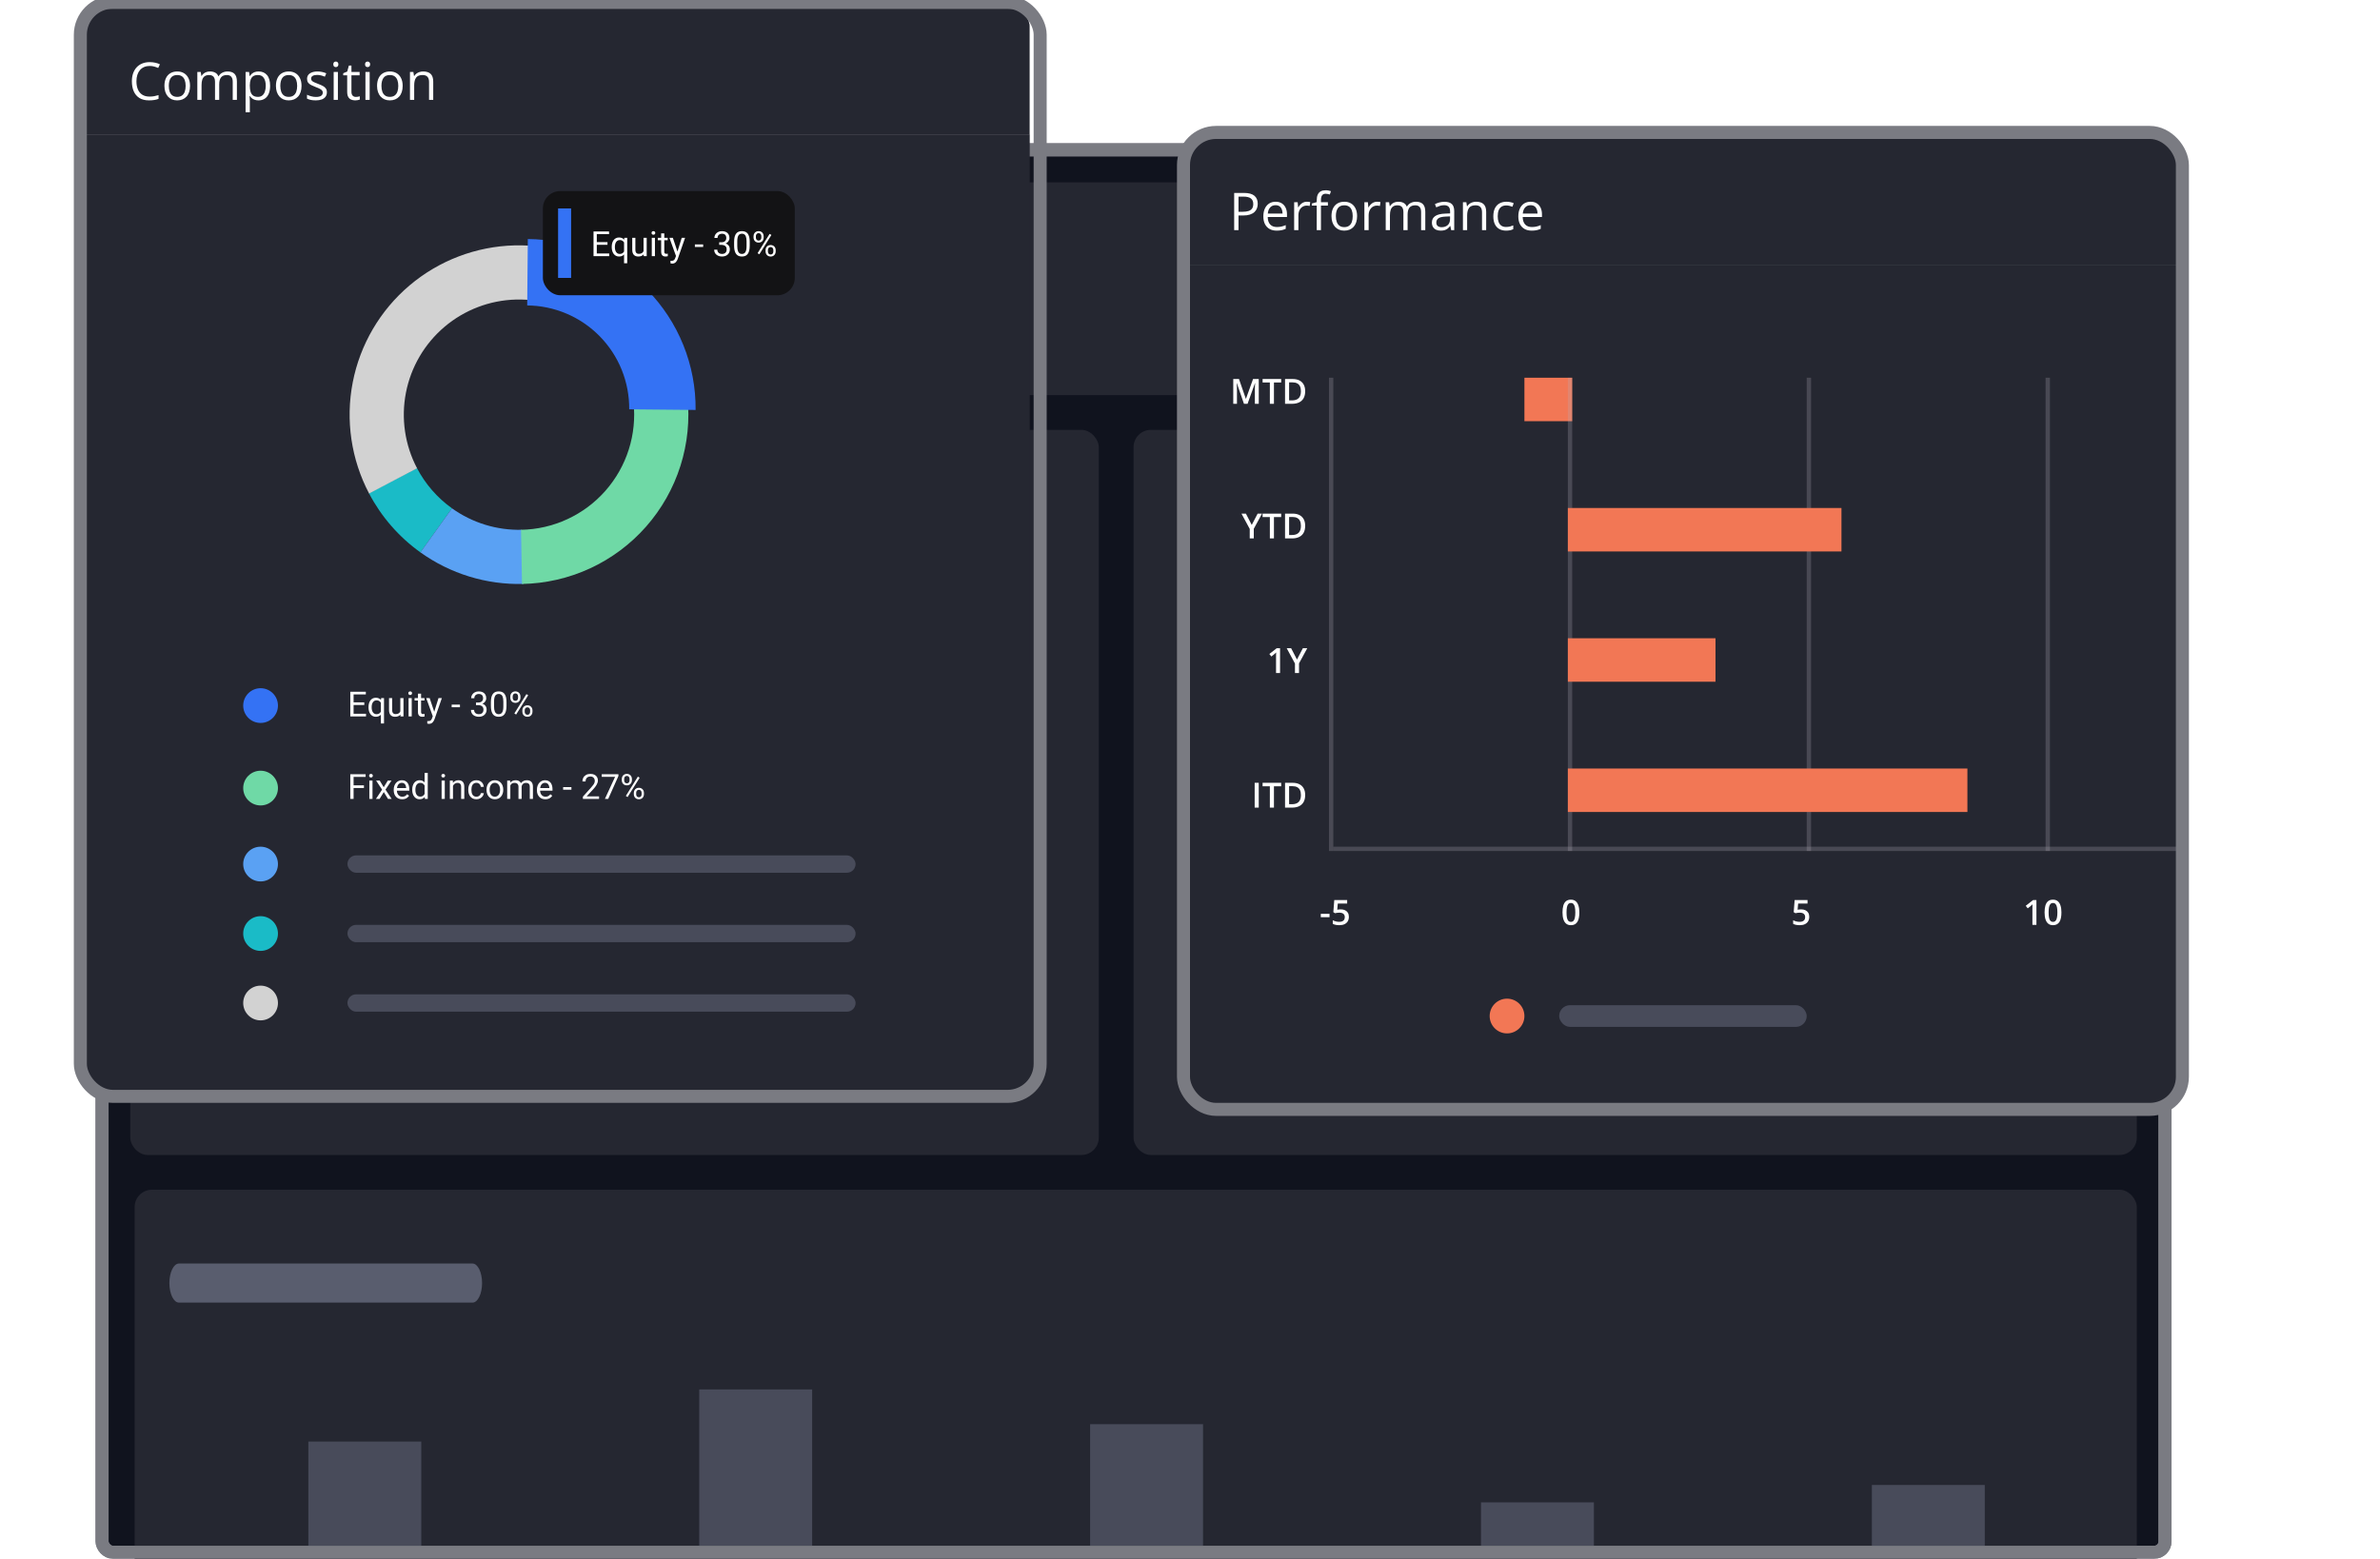 <svg width="548" height="359" viewBox="0 0 548 359" fill="none" xmlns="http://www.w3.org/2000/svg">
<g clip-path="url(#clip0_2359_99865)">
<g filter="url(#filter0_d_2359_99865)">
<rect x="23.5" y="34.5" width="475" height="323" rx="2.5" fill="#10131E" stroke="#7A7B82" stroke-width="3"/>
</g>
<rect x="30" y="42" width="462" height="49" rx="4" fill="#252731"/>
<path d="M202.698 62H43.7C40.837 62 38.516 64.015 38.516 66.5C38.516 68.985 40.837 71 43.7 71H202.698C205.561 71 207.882 68.985 207.882 66.5C207.882 64.015 205.561 62 202.698 62Z" fill="#5F6375" fill-opacity="0.9"/>
<rect x="31" y="274" width="461" height="119" rx="4" fill="#252731"/>
<path d="M108.796 291H41.204C39.987 291 39 293.015 39 295.5C39 297.985 39.987 300 41.204 300H108.796C110.013 300 111 297.985 111 295.5C111 293.015 110.013 291 108.796 291Z" fill="#5F6375" fill-opacity="0.9"/>
<g filter="url(#filter1_d_2359_99865)">
<rect x="23.5" y="34.5" width="475" height="323" rx="2.5" stroke="#7A7B82" stroke-width="3"/>
</g>
<rect x="30" y="99" width="223" height="167" rx="4" fill="#252731"/>
<path d="M108.796 116H41.204C39.987 116 39 118.015 39 120.5C39 122.985 39.987 125 41.204 125H108.796C110.013 125 111 122.985 111 120.5C111 118.015 110.013 116 108.796 116Z" fill="#5F6375" fill-opacity="0.9"/>
<g filter="url(#filter2_d_2359_99865)">
<g clip-path="url(#clip1_2359_99865)">
<rect x="19.633" y="2" width="217.412" height="249" rx="4" fill="#252731"/>
<rect width="217.412" height="29" transform="translate(19.633 2)" fill="white"/>
<rect width="217.412" height="29" transform="translate(19.633 2)" fill="#252731"/>
<path d="M34.467 15.19C33.994 15.19 33.568 15.271 33.19 15.435C32.815 15.596 32.494 15.83 32.228 16.139C31.967 16.443 31.766 16.812 31.625 17.246C31.484 17.68 31.414 18.168 31.414 18.711C31.414 19.43 31.525 20.055 31.748 20.586C31.975 21.113 32.31 21.521 32.756 21.811C33.205 22.1 33.766 22.244 34.438 22.244C34.82 22.244 35.18 22.213 35.516 22.15C35.855 22.084 36.185 22.002 36.506 21.904V22.771C36.193 22.889 35.865 22.975 35.522 23.029C35.178 23.088 34.77 23.117 34.297 23.117C33.426 23.117 32.697 22.938 32.111 22.578C31.529 22.215 31.092 21.703 30.799 21.043C30.51 20.383 30.365 19.604 30.365 18.705C30.365 18.057 30.455 17.465 30.635 16.93C30.818 16.391 31.084 15.926 31.432 15.535C31.783 15.145 32.213 14.844 32.721 14.633C33.232 14.418 33.818 14.31 34.478 14.31C34.912 14.31 35.33 14.354 35.732 14.44C36.135 14.525 36.498 14.648 36.822 14.809L36.424 15.652C36.15 15.527 35.85 15.42 35.522 15.33C35.197 15.236 34.846 15.19 34.467 15.19ZM43.754 19.777C43.754 20.305 43.685 20.775 43.549 21.189C43.412 21.604 43.215 21.953 42.957 22.238C42.699 22.523 42.387 22.742 42.02 22.895C41.656 23.043 41.244 23.117 40.783 23.117C40.353 23.117 39.959 23.043 39.6 22.895C39.244 22.742 38.935 22.523 38.674 22.238C38.416 21.953 38.215 21.604 38.07 21.189C37.93 20.775 37.859 20.305 37.859 19.777C37.859 19.074 37.978 18.477 38.217 17.984C38.455 17.488 38.795 17.111 39.236 16.854C39.682 16.592 40.211 16.461 40.824 16.461C41.41 16.461 41.922 16.592 42.359 16.854C42.801 17.115 43.143 17.494 43.385 17.99C43.631 18.482 43.754 19.078 43.754 19.777ZM38.867 19.777C38.867 20.293 38.935 20.74 39.072 21.119C39.209 21.498 39.42 21.791 39.705 21.998C39.99 22.205 40.357 22.309 40.807 22.309C41.252 22.309 41.617 22.205 41.902 21.998C42.191 21.791 42.404 21.498 42.541 21.119C42.678 20.74 42.746 20.293 42.746 19.777C42.746 19.266 42.678 18.824 42.541 18.453C42.404 18.078 42.193 17.789 41.908 17.586C41.623 17.383 41.254 17.281 40.801 17.281C40.133 17.281 39.643 17.502 39.33 17.943C39.022 18.385 38.867 18.996 38.867 19.777ZM52.408 16.461C53.115 16.461 53.648 16.646 54.008 17.018C54.367 17.385 54.547 17.977 54.547 18.793V23L53.586 23V18.84C53.586 18.32 53.473 17.932 53.246 17.674C53.023 17.412 52.691 17.281 52.25 17.281C51.629 17.281 51.178 17.461 50.897 17.82C50.615 18.18 50.475 18.709 50.475 19.408V23H49.508V18.84C49.508 18.492 49.457 18.203 49.355 17.973C49.258 17.742 49.109 17.57 48.91 17.457C48.715 17.34 48.467 17.281 48.166 17.281C47.74 17.281 47.398 17.369 47.141 17.545C46.883 17.721 46.695 17.982 46.578 18.33C46.465 18.674 46.408 19.098 46.408 19.602V23H45.435V16.578H46.221L46.367 17.486H46.42C46.549 17.264 46.711 17.076 46.906 16.924C47.102 16.771 47.32 16.656 47.562 16.578C47.805 16.5 48.062 16.461 48.336 16.461C48.824 16.461 49.232 16.553 49.56 16.736C49.893 16.916 50.133 17.191 50.281 17.562H50.334C50.545 17.191 50.834 16.916 51.201 16.736C51.568 16.553 51.971 16.461 52.408 16.461ZM59.562 16.461C60.363 16.461 61.002 16.736 61.478 17.287C61.955 17.838 62.193 18.666 62.193 19.771C62.193 20.502 62.084 21.115 61.865 21.611C61.647 22.107 61.338 22.482 60.94 22.736C60.545 22.99 60.078 23.117 59.539 23.117C59.199 23.117 58.9 23.072 58.643 22.982C58.385 22.893 58.164 22.771 57.98 22.619C57.797 22.467 57.645 22.301 57.523 22.121H57.453C57.465 22.273 57.478 22.457 57.494 22.672C57.514 22.887 57.523 23.074 57.523 23.234V25.871H56.545V16.578H57.348L57.477 17.527H57.523C57.648 17.332 57.801 17.154 57.98 16.994C58.16 16.83 58.379 16.701 58.637 16.607C58.898 16.51 59.207 16.461 59.562 16.461ZM59.393 17.281C58.947 17.281 58.588 17.367 58.315 17.539C58.045 17.711 57.848 17.969 57.723 18.312C57.598 18.652 57.531 19.08 57.523 19.596V19.783C57.523 20.326 57.582 20.785 57.699 21.16C57.82 21.535 58.018 21.82 58.291 22.016C58.568 22.211 58.94 22.309 59.404 22.309C59.803 22.309 60.135 22.201 60.4 21.986C60.666 21.771 60.863 21.473 60.992 21.09C61.125 20.703 61.191 20.26 61.191 19.76C61.191 19.002 61.043 18.4 60.746 17.955C60.453 17.506 60.002 17.281 59.393 17.281ZM69.43 19.777C69.43 20.305 69.361 20.775 69.225 21.189C69.088 21.604 68.891 21.953 68.633 22.238C68.375 22.523 68.062 22.742 67.695 22.895C67.332 23.043 66.92 23.117 66.459 23.117C66.029 23.117 65.635 23.043 65.275 22.895C64.92 22.742 64.611 22.523 64.35 22.238C64.092 21.953 63.891 21.604 63.746 21.189C63.605 20.775 63.535 20.305 63.535 19.777C63.535 19.074 63.654 18.477 63.893 17.984C64.131 17.488 64.471 17.111 64.912 16.854C65.357 16.592 65.887 16.461 66.5 16.461C67.086 16.461 67.598 16.592 68.035 16.854C68.477 17.115 68.818 17.494 69.061 17.99C69.307 18.482 69.43 19.078 69.43 19.777ZM64.543 19.777C64.543 20.293 64.611 20.74 64.748 21.119C64.885 21.498 65.096 21.791 65.381 21.998C65.666 22.205 66.033 22.309 66.482 22.309C66.928 22.309 67.293 22.205 67.578 21.998C67.867 21.791 68.08 21.498 68.217 21.119C68.353 20.74 68.422 20.293 68.422 19.777C68.422 19.266 68.353 18.824 68.217 18.453C68.08 18.078 67.869 17.789 67.584 17.586C67.299 17.383 66.93 17.281 66.477 17.281C65.809 17.281 65.318 17.502 65.006 17.943C64.697 18.385 64.543 18.996 64.543 19.777ZM75.266 21.242C75.266 21.652 75.162 21.998 74.955 22.279C74.752 22.557 74.459 22.766 74.076 22.906C73.697 23.047 73.244 23.117 72.717 23.117C72.268 23.117 71.879 23.082 71.551 23.012C71.223 22.941 70.936 22.842 70.689 22.713V21.816C70.951 21.945 71.264 22.062 71.627 22.168C71.99 22.273 72.361 22.326 72.74 22.326C73.295 22.326 73.697 22.236 73.947 22.057C74.197 21.877 74.322 21.633 74.322 21.324C74.322 21.148 74.272 20.994 74.17 20.861C74.072 20.725 73.906 20.594 73.672 20.469C73.438 20.34 73.113 20.199 72.699 20.047C72.289 19.891 71.934 19.736 71.633 19.584C71.336 19.428 71.106 19.238 70.941 19.016C70.781 18.793 70.701 18.504 70.701 18.148C70.701 17.605 70.92 17.189 71.357 16.9C71.799 16.607 72.377 16.461 73.092 16.461C73.478 16.461 73.84 16.5 74.176 16.578C74.516 16.652 74.832 16.754 75.125 16.883L74.797 17.662C74.531 17.549 74.248 17.453 73.947 17.375C73.647 17.297 73.34 17.258 73.027 17.258C72.578 17.258 72.232 17.332 71.99 17.48C71.752 17.629 71.633 17.832 71.633 18.09C71.633 18.289 71.688 18.453 71.797 18.582C71.91 18.711 72.09 18.832 72.336 18.945C72.582 19.059 72.906 19.191 73.309 19.344C73.711 19.492 74.059 19.646 74.352 19.807C74.644 19.963 74.869 20.154 75.025 20.381C75.186 20.604 75.266 20.891 75.266 21.242ZM77.803 16.578V23H76.83V16.578H77.803ZM77.328 14.176C77.488 14.176 77.625 14.229 77.738 14.334C77.856 14.435 77.914 14.596 77.914 14.815C77.914 15.029 77.856 15.19 77.738 15.295C77.625 15.4 77.488 15.453 77.328 15.453C77.16 15.453 77.019 15.4 76.906 15.295C76.797 15.19 76.742 15.029 76.742 14.815C76.742 14.596 76.797 14.435 76.906 14.334C77.019 14.229 77.16 14.176 77.328 14.176ZM81.939 22.32C82.1 22.32 82.264 22.307 82.432 22.279C82.6 22.252 82.736 22.219 82.842 22.18V22.936C82.728 22.986 82.57 23.029 82.367 23.064C82.168 23.1 81.973 23.117 81.781 23.117C81.441 23.117 81.133 23.059 80.856 22.941C80.578 22.82 80.356 22.617 80.188 22.332C80.023 22.047 79.941 21.652 79.941 21.148V17.34H79.027V16.865L79.947 16.484L80.334 15.09H80.92V16.578H82.801V17.34H80.92V21.119C80.92 21.521 81.012 21.822 81.195 22.021C81.383 22.221 81.631 22.32 81.939 22.32ZM85.115 16.578V23H84.143V16.578H85.115ZM84.641 14.176C84.801 14.176 84.938 14.229 85.051 14.334C85.168 14.435 85.227 14.596 85.227 14.815C85.227 15.029 85.168 15.19 85.051 15.295C84.938 15.4 84.801 15.453 84.641 15.453C84.473 15.453 84.332 15.4 84.219 15.295C84.109 15.19 84.055 15.029 84.055 14.815C84.055 14.596 84.109 14.435 84.219 14.334C84.332 14.229 84.473 14.176 84.641 14.176ZM92.715 19.777C92.715 20.305 92.647 20.775 92.51 21.189C92.373 21.604 92.176 21.953 91.918 22.238C91.66 22.523 91.348 22.742 90.981 22.895C90.617 23.043 90.205 23.117 89.744 23.117C89.314 23.117 88.92 23.043 88.561 22.895C88.205 22.742 87.897 22.523 87.635 22.238C87.377 21.953 87.176 21.604 87.031 21.189C86.891 20.775 86.82 20.305 86.82 19.777C86.82 19.074 86.939 18.477 87.178 17.984C87.416 17.488 87.756 17.111 88.197 16.854C88.643 16.592 89.172 16.461 89.785 16.461C90.371 16.461 90.883 16.592 91.32 16.854C91.762 17.115 92.103 17.494 92.346 17.99C92.592 18.482 92.715 19.078 92.715 19.777ZM87.828 19.777C87.828 20.293 87.897 20.74 88.033 21.119C88.17 21.498 88.381 21.791 88.666 21.998C88.951 22.205 89.318 22.309 89.768 22.309C90.213 22.309 90.578 22.205 90.863 21.998C91.152 21.791 91.365 21.498 91.502 21.119C91.639 20.74 91.707 20.293 91.707 19.777C91.707 19.266 91.639 18.824 91.502 18.453C91.365 18.078 91.154 17.789 90.869 17.586C90.584 17.383 90.215 17.281 89.762 17.281C89.094 17.281 88.603 17.502 88.291 17.943C87.982 18.385 87.828 18.996 87.828 19.777ZM97.438 16.461C98.199 16.461 98.775 16.648 99.166 17.023C99.557 17.395 99.752 17.992 99.752 18.816V23H98.791V18.881C98.791 18.346 98.668 17.945 98.422 17.68C98.18 17.414 97.807 17.281 97.303 17.281C96.592 17.281 96.092 17.482 95.803 17.885C95.514 18.287 95.369 18.871 95.369 19.637V23H94.397V16.578H95.182L95.328 17.504H95.381C95.518 17.277 95.691 17.088 95.902 16.936C96.113 16.779 96.35 16.662 96.611 16.584C96.873 16.502 97.148 16.461 97.438 16.461Z" fill="white"/>
<rect width="217.412" height="122" transform="translate(19.633 31)" fill="#252731"/>
<path d="M96.811 127.221C91.843 123.667 87.779 118.997 84.947 113.586L96.004 107.798C97.93 111.478 100.693 114.654 104.071 117.07L96.811 127.221Z" fill="#1ABBC7"/>
<path d="M120.494 134.487C112.014 134.704 103.694 132.149 96.796 127.21L104.061 117.063C108.752 120.421 114.409 122.158 120.176 122.011L120.494 134.487Z" fill="#5AA1F3"/>
<path d="M84.986 113.659C80.852 105.803 79.523 96.772 81.217 88.058C82.911 79.344 87.527 71.469 94.302 65.733C101.078 59.998 109.607 56.745 118.481 56.513C127.355 56.281 136.043 59.084 143.109 64.458L135.554 74.391C130.749 70.737 124.842 68.831 118.807 68.989C112.773 69.147 106.973 71.358 102.365 75.258C97.758 79.159 94.619 84.514 93.467 90.439C92.315 96.365 93.219 102.506 96.03 107.848L84.986 113.659Z" fill="#D2D2D2"/>
<path d="M158.272 91.288C158.857 96.675 158.313 102.125 156.675 107.29C155.037 112.456 152.34 117.223 148.757 121.288C145.174 125.353 140.783 128.627 135.865 130.901C130.946 133.174 125.607 134.398 120.19 134.494L119.969 122.016C123.653 121.951 127.283 121.119 130.628 119.572C133.973 118.026 136.958 115.8 139.395 113.036C141.831 110.271 143.665 107.03 144.779 103.517C145.893 100.005 146.263 96.299 145.865 92.636L158.272 91.288Z" fill="#6FD9A6"/>
<path d="M121.533 55.052C126.654 55.099 131.716 56.156 136.429 58.16C141.142 60.164 145.414 63.077 149.002 66.732C152.589 70.387 155.422 74.713 157.337 79.463C159.253 84.212 160.214 89.293 160.167 94.414L144.875 94.271C144.904 91.158 144.319 88.07 143.155 85.183C141.99 82.295 140.269 79.666 138.088 77.444C135.907 75.222 133.31 73.451 130.445 72.233C127.58 71.015 124.503 70.373 121.39 70.344L121.533 55.052Z" fill="#3472F4"/>
<circle cx="60" cy="162.5" r="4" fill="#3472F4"/>
<path d="M84.273 164.387V165H81.262V164.387H84.273ZM81.414 159.312V165H80.66V159.312H81.414ZM83.875 161.758V162.371H81.262V161.758H83.875ZM84.234 159.312V159.93H81.262V159.312H84.234ZM87.692 166.625V161.586L87.754 160.773H88.418V166.625H87.692ZM84.852 162.934V162.852C84.852 162.529 84.89 162.236 84.965 161.973C85.041 161.707 85.151 161.479 85.297 161.289C85.443 161.099 85.619 160.953 85.825 160.852C86.033 160.747 86.27 160.695 86.535 160.695C86.801 160.695 87.034 160.742 87.235 160.836C87.438 160.927 87.61 161.061 87.75 161.238C87.894 161.413 88.007 161.624 88.09 161.871C88.174 162.118 88.231 162.398 88.262 162.711V163.07C88.233 163.38 88.177 163.659 88.094 163.906C88.011 164.154 87.897 164.365 87.754 164.539C87.614 164.714 87.44 164.848 87.235 164.941C87.031 165.033 86.796 165.078 86.528 165.078C86.267 165.078 86.033 165.025 85.825 164.918C85.619 164.811 85.443 164.661 85.297 164.469C85.154 164.276 85.043 164.049 84.965 163.789C84.89 163.526 84.852 163.241 84.852 162.934ZM85.578 162.852V162.934C85.578 163.145 85.6 163.344 85.645 163.531C85.689 163.716 85.757 163.88 85.848 164.023C85.942 164.167 86.059 164.28 86.2 164.363C86.343 164.444 86.512 164.484 86.707 164.484C86.947 164.484 87.146 164.432 87.305 164.328C87.466 164.224 87.595 164.087 87.692 163.918C87.788 163.746 87.862 163.562 87.914 163.367V162.426C87.886 162.283 87.84 162.143 87.778 162.008C87.718 161.872 87.64 161.751 87.543 161.645C87.447 161.535 87.33 161.449 87.192 161.387C87.056 161.322 86.897 161.289 86.715 161.289C86.517 161.289 86.347 161.331 86.203 161.414C86.06 161.497 85.942 161.612 85.848 161.758C85.757 161.901 85.689 162.066 85.645 162.254C85.6 162.441 85.578 162.641 85.578 162.852ZM92.176 164.023V160.773H92.903V165H92.212L92.176 164.023ZM92.313 163.133L92.614 163.125C92.614 163.406 92.584 163.667 92.524 163.906C92.467 164.143 92.373 164.349 92.243 164.523C92.112 164.698 91.942 164.835 91.731 164.934C91.52 165.03 91.264 165.078 90.962 165.078C90.756 165.078 90.567 165.048 90.395 164.988C90.226 164.928 90.08 164.836 89.958 164.711C89.835 164.586 89.74 164.423 89.672 164.223C89.607 164.022 89.575 163.781 89.575 163.5V160.773H90.297V163.508C90.297 163.698 90.318 163.855 90.36 163.98C90.404 164.103 90.463 164.201 90.536 164.273C90.611 164.344 90.695 164.393 90.786 164.422C90.879 164.451 90.976 164.465 91.075 164.465C91.382 164.465 91.626 164.406 91.805 164.289C91.985 164.169 92.114 164.009 92.192 163.809C92.273 163.605 92.313 163.38 92.313 163.133ZM94.802 160.773V165H94.075V160.773H94.802ZM94.02 159.652C94.02 159.535 94.055 159.436 94.126 159.355C94.199 159.275 94.305 159.234 94.446 159.234C94.584 159.234 94.69 159.275 94.763 159.355C94.838 159.436 94.876 159.535 94.876 159.652C94.876 159.764 94.838 159.861 94.763 159.941C94.69 160.02 94.584 160.059 94.446 160.059C94.305 160.059 94.199 160.02 94.126 159.941C94.055 159.861 94.02 159.764 94.02 159.652ZM97.743 160.773V161.328H95.458V160.773H97.743ZM96.232 159.746H96.954V163.953C96.954 164.096 96.976 164.204 97.021 164.277C97.065 164.35 97.122 164.398 97.192 164.422C97.263 164.445 97.338 164.457 97.419 164.457C97.479 164.457 97.541 164.452 97.607 164.441C97.674 164.428 97.725 164.418 97.759 164.41L97.763 165C97.706 165.018 97.63 165.035 97.536 165.051C97.445 165.069 97.335 165.078 97.204 165.078C97.027 165.078 96.864 165.043 96.716 164.973C96.567 164.902 96.449 164.785 96.361 164.621C96.275 164.454 96.232 164.23 96.232 163.949V159.746ZM99.79 164.562L100.966 160.773H101.74L100.044 165.652C100.005 165.757 99.953 165.868 99.888 165.988C99.826 166.111 99.745 166.227 99.646 166.336C99.547 166.445 99.427 166.534 99.287 166.602C99.148 166.672 98.983 166.707 98.79 166.707C98.733 166.707 98.66 166.699 98.572 166.684C98.483 166.668 98.421 166.655 98.384 166.645L98.38 166.059C98.401 166.061 98.434 166.064 98.478 166.066C98.525 166.072 98.557 166.074 98.576 166.074C98.74 166.074 98.879 166.052 98.994 166.008C99.108 165.966 99.204 165.895 99.283 165.793C99.363 165.694 99.432 165.557 99.49 165.383L99.79 164.562ZM98.927 160.773L100.025 164.055L100.212 164.816L99.693 165.082L98.138 160.773H98.927ZM105.904 162.285V162.879H103.998V162.285H105.904ZM109.596 161.801H110.112C110.365 161.801 110.573 161.759 110.737 161.676C110.904 161.59 111.027 161.474 111.108 161.328C111.191 161.18 111.233 161.013 111.233 160.828C111.233 160.609 111.197 160.426 111.124 160.277C111.051 160.129 110.941 160.017 110.795 159.941C110.65 159.866 110.465 159.828 110.241 159.828C110.038 159.828 109.858 159.868 109.702 159.949C109.548 160.027 109.427 160.139 109.338 160.285C109.253 160.431 109.21 160.603 109.21 160.801H108.487C108.487 160.512 108.56 160.249 108.706 160.012C108.851 159.775 109.056 159.586 109.319 159.445C109.585 159.305 109.892 159.234 110.241 159.234C110.585 159.234 110.885 159.296 111.143 159.418C111.401 159.538 111.601 159.717 111.745 159.957C111.888 160.194 111.96 160.49 111.96 160.844C111.96 160.987 111.926 161.141 111.858 161.305C111.793 161.466 111.69 161.617 111.549 161.758C111.411 161.898 111.232 162.014 111.01 162.105C110.789 162.194 110.523 162.238 110.213 162.238H109.596V161.801ZM109.596 162.395V161.961H110.213C110.575 161.961 110.875 162.004 111.112 162.09C111.349 162.176 111.535 162.29 111.67 162.434C111.809 162.577 111.905 162.734 111.96 162.906C112.017 163.076 112.045 163.245 112.045 163.414C112.045 163.68 112 163.915 111.909 164.121C111.82 164.327 111.694 164.501 111.53 164.645C111.368 164.788 111.178 164.896 110.96 164.969C110.741 165.042 110.503 165.078 110.245 165.078C109.997 165.078 109.764 165.043 109.545 164.973C109.329 164.902 109.138 164.801 108.971 164.668C108.805 164.533 108.674 164.367 108.581 164.172C108.487 163.974 108.44 163.749 108.44 163.496H109.163C109.163 163.694 109.206 163.867 109.292 164.016C109.38 164.164 109.505 164.28 109.667 164.363C109.831 164.444 110.023 164.484 110.245 164.484C110.466 164.484 110.656 164.447 110.815 164.371C110.976 164.293 111.1 164.176 111.186 164.02C111.275 163.863 111.319 163.667 111.319 163.43C111.319 163.193 111.269 162.999 111.17 162.848C111.072 162.694 110.931 162.581 110.749 162.508C110.569 162.432 110.357 162.395 110.112 162.395H109.596ZM116.624 161.703V162.57C116.624 163.036 116.582 163.43 116.499 163.75C116.416 164.07 116.296 164.328 116.14 164.523C115.983 164.719 115.794 164.861 115.573 164.949C115.354 165.035 115.107 165.078 114.831 165.078C114.612 165.078 114.41 165.051 114.225 164.996C114.041 164.941 113.874 164.854 113.725 164.734C113.58 164.612 113.455 164.453 113.35 164.258C113.246 164.062 113.167 163.826 113.112 163.547C113.057 163.268 113.03 162.943 113.03 162.57V161.703C113.03 161.237 113.072 160.846 113.155 160.531C113.241 160.216 113.362 159.964 113.518 159.773C113.675 159.581 113.862 159.443 114.081 159.359C114.302 159.276 114.55 159.234 114.823 159.234C115.044 159.234 115.248 159.262 115.432 159.316C115.62 159.368 115.787 159.453 115.932 159.57C116.078 159.685 116.202 159.839 116.304 160.031C116.408 160.221 116.487 160.454 116.542 160.73C116.597 161.007 116.624 161.331 116.624 161.703ZM115.897 162.687V161.582C115.897 161.327 115.882 161.103 115.85 160.91C115.822 160.715 115.779 160.548 115.722 160.41C115.664 160.272 115.591 160.16 115.503 160.074C115.417 159.988 115.317 159.926 115.202 159.887C115.09 159.845 114.964 159.824 114.823 159.824C114.651 159.824 114.499 159.857 114.366 159.922C114.233 159.984 114.121 160.085 114.03 160.223C113.942 160.361 113.874 160.542 113.827 160.766C113.78 160.99 113.757 161.262 113.757 161.582V162.687C113.757 162.943 113.771 163.168 113.8 163.363C113.831 163.559 113.877 163.728 113.936 163.871C113.996 164.012 114.069 164.128 114.155 164.219C114.241 164.31 114.34 164.378 114.452 164.422C114.567 164.464 114.693 164.484 114.831 164.484C115.008 164.484 115.163 164.451 115.296 164.383C115.429 164.315 115.539 164.21 115.628 164.066C115.719 163.921 115.787 163.734 115.831 163.508C115.875 163.279 115.897 163.005 115.897 162.687ZM117.503 160.707V160.406C117.503 160.19 117.55 159.993 117.644 159.816C117.737 159.639 117.872 159.497 118.046 159.391C118.221 159.284 118.428 159.23 118.667 159.23C118.912 159.23 119.12 159.284 119.292 159.391C119.467 159.497 119.601 159.639 119.694 159.816C119.788 159.993 119.835 160.19 119.835 160.406V160.707C119.835 160.918 119.788 161.112 119.694 161.289C119.603 161.466 119.471 161.608 119.296 161.715C119.124 161.822 118.917 161.875 118.675 161.875C118.433 161.875 118.223 161.822 118.046 161.715C117.872 161.608 117.737 161.466 117.644 161.289C117.55 161.112 117.503 160.918 117.503 160.707ZM118.046 160.406V160.707C118.046 160.827 118.068 160.94 118.112 161.047C118.159 161.154 118.23 161.241 118.323 161.309C118.417 161.374 118.534 161.406 118.675 161.406C118.816 161.406 118.931 161.374 119.023 161.309C119.114 161.241 119.181 161.154 119.226 161.047C119.27 160.94 119.292 160.827 119.292 160.707V160.406C119.292 160.284 119.269 160.169 119.222 160.062C119.178 159.953 119.109 159.866 119.015 159.801C118.924 159.733 118.808 159.699 118.667 159.699C118.529 159.699 118.413 159.733 118.319 159.801C118.228 159.866 118.159 159.953 118.112 160.062C118.068 160.169 118.046 160.284 118.046 160.406ZM120.273 163.91V163.605C120.273 163.392 120.319 163.197 120.413 163.02C120.507 162.842 120.641 162.701 120.816 162.594C120.99 162.487 121.197 162.434 121.437 162.434C121.681 162.434 121.89 162.487 122.062 162.594C122.236 162.701 122.37 162.842 122.464 163.02C122.558 163.197 122.605 163.392 122.605 163.605V163.91C122.605 164.124 122.558 164.319 122.464 164.496C122.373 164.673 122.24 164.815 122.066 164.922C121.894 165.029 121.687 165.082 121.444 165.082C121.202 165.082 120.994 165.029 120.819 164.922C120.645 164.815 120.51 164.673 120.413 164.496C120.319 164.319 120.273 164.124 120.273 163.91ZM120.816 163.605V163.91C120.816 164.03 120.838 164.145 120.882 164.254C120.929 164.361 120.999 164.448 121.093 164.516C121.187 164.581 121.304 164.613 121.444 164.613C121.585 164.613 121.701 164.581 121.792 164.516C121.886 164.448 121.955 164.361 121.999 164.254C122.043 164.147 122.066 164.033 122.066 163.91V163.605C122.066 163.483 122.042 163.368 121.995 163.262C121.951 163.155 121.882 163.069 121.788 163.004C121.697 162.936 121.58 162.902 121.437 162.902C121.299 162.902 121.183 162.936 121.089 163.004C120.998 163.069 120.929 163.155 120.882 163.262C120.838 163.368 120.816 163.483 120.816 163.605ZM121.616 160.121L118.839 164.566L118.433 164.309L121.21 159.863L121.616 160.121Z" fill="white"/>
<circle cx="60" cy="181.5" r="4" fill="#6FD9A6"/>
<path d="M81.414 178.312V184H80.66V178.312H81.414ZM83.797 180.871V181.488H81.25V180.871H83.797ZM84.184 178.312V178.93H81.25V178.312H84.184ZM85.77 179.773V184H85.043V179.773H85.77ZM84.989 178.652C84.989 178.535 85.024 178.436 85.094 178.355C85.167 178.275 85.274 178.234 85.414 178.234C85.552 178.234 85.658 178.275 85.731 178.355C85.806 178.436 85.844 178.535 85.844 178.652C85.844 178.764 85.806 178.861 85.731 178.941C85.658 179.02 85.552 179.059 85.414 179.059C85.274 179.059 85.167 179.02 85.094 178.941C85.024 178.861 84.989 178.764 84.989 178.652ZM87.43 179.773L88.356 181.312L89.293 179.773H90.141L88.758 181.859L90.184 184H89.348L88.372 182.414L87.395 184H86.555L87.977 181.859L86.598 179.773H87.43ZM92.599 184.078C92.304 184.078 92.037 184.029 91.798 183.93C91.561 183.828 91.356 183.686 91.184 183.504C91.015 183.322 90.885 183.105 90.794 182.855C90.703 182.605 90.657 182.332 90.657 182.035V181.871C90.657 181.527 90.708 181.221 90.809 180.953C90.911 180.682 91.049 180.453 91.224 180.266C91.398 180.078 91.596 179.936 91.817 179.84C92.039 179.743 92.268 179.695 92.505 179.695C92.807 179.695 93.067 179.747 93.286 179.852C93.507 179.956 93.688 180.102 93.829 180.289C93.97 180.474 94.074 180.693 94.141 180.945C94.209 181.195 94.243 181.469 94.243 181.766V182.09H91.087V181.5H93.52V181.445C93.51 181.258 93.471 181.076 93.403 180.898C93.338 180.721 93.234 180.576 93.091 180.461C92.948 180.346 92.752 180.289 92.505 180.289C92.341 180.289 92.19 180.324 92.052 180.395C91.914 180.462 91.795 180.564 91.696 180.699C91.597 180.835 91.52 181 91.466 181.195C91.411 181.391 91.384 181.616 91.384 181.871V182.035C91.384 182.236 91.411 182.424 91.466 182.602C91.523 182.776 91.605 182.93 91.712 183.062C91.821 183.195 91.953 183.299 92.106 183.375C92.263 183.451 92.44 183.488 92.638 183.488C92.893 183.488 93.109 183.436 93.286 183.332C93.463 183.228 93.618 183.089 93.751 182.914L94.188 183.262C94.097 183.4 93.981 183.531 93.841 183.656C93.7 183.781 93.527 183.883 93.321 183.961C93.118 184.039 92.877 184.078 92.599 184.078ZM97.763 183.18V178H98.489V184H97.825L97.763 183.18ZM94.919 181.934V181.852C94.919 181.529 94.958 181.236 95.036 180.973C95.117 180.707 95.23 180.479 95.376 180.289C95.525 180.099 95.7 179.953 95.903 179.852C96.109 179.747 96.338 179.695 96.591 179.695C96.857 179.695 97.088 179.742 97.286 179.836C97.487 179.927 97.656 180.061 97.794 180.238C97.935 180.413 98.045 180.624 98.126 180.871C98.207 181.118 98.263 181.398 98.294 181.711V182.07C98.265 182.38 98.21 182.659 98.126 182.906C98.045 183.154 97.935 183.365 97.794 183.539C97.656 183.714 97.487 183.848 97.286 183.941C97.086 184.033 96.851 184.078 96.583 184.078C96.336 184.078 96.109 184.025 95.903 183.918C95.7 183.811 95.525 183.661 95.376 183.469C95.23 183.276 95.117 183.049 95.036 182.789C94.958 182.526 94.919 182.241 94.919 181.934ZM95.646 181.852V181.934C95.646 182.145 95.666 182.342 95.708 182.527C95.752 182.712 95.82 182.875 95.911 183.016C96.002 183.156 96.118 183.267 96.259 183.348C96.4 183.426 96.567 183.465 96.763 183.465C97.002 183.465 97.199 183.414 97.353 183.312C97.509 183.211 97.634 183.077 97.728 182.91C97.821 182.743 97.894 182.562 97.946 182.367V181.426C97.915 181.283 97.87 181.145 97.81 181.012C97.752 180.876 97.677 180.757 97.583 180.652C97.492 180.546 97.379 180.461 97.243 180.398C97.111 180.336 96.953 180.305 96.771 180.305C96.573 180.305 96.402 180.346 96.259 180.43C96.118 180.51 96.002 180.622 95.911 180.766C95.82 180.906 95.752 181.07 95.708 181.258C95.666 181.443 95.646 181.641 95.646 181.852ZM102.408 179.773V184H101.681V179.773H102.408ZM101.627 178.652C101.627 178.535 101.662 178.436 101.732 178.355C101.805 178.275 101.912 178.234 102.052 178.234C102.19 178.234 102.296 178.275 102.369 178.355C102.444 178.436 102.482 178.535 102.482 178.652C102.482 178.764 102.444 178.861 102.369 178.941C102.296 179.02 102.19 179.059 102.052 179.059C101.912 179.059 101.805 179.02 101.732 178.941C101.662 178.861 101.627 178.764 101.627 178.652ZM104.303 180.676V184H103.58V179.773H104.264L104.303 180.676ZM104.131 181.727L103.83 181.715C103.833 181.426 103.876 181.159 103.959 180.914C104.042 180.667 104.16 180.452 104.311 180.27C104.462 180.087 104.641 179.947 104.85 179.848C105.061 179.746 105.294 179.695 105.549 179.695C105.757 179.695 105.945 179.724 106.111 179.781C106.278 179.836 106.42 179.924 106.537 180.047C106.657 180.169 106.748 180.328 106.811 180.523C106.873 180.716 106.904 180.952 106.904 181.23V184H106.178V181.223C106.178 181.001 106.145 180.824 106.08 180.691C106.015 180.556 105.92 180.458 105.795 180.398C105.67 180.336 105.516 180.305 105.334 180.305C105.154 180.305 104.99 180.342 104.842 180.418C104.696 180.493 104.57 180.598 104.463 180.73C104.359 180.863 104.277 181.016 104.217 181.187C104.16 181.357 104.131 181.536 104.131 181.727ZM109.705 183.484C109.877 183.484 110.036 183.449 110.182 183.379C110.328 183.309 110.448 183.212 110.541 183.09C110.635 182.965 110.688 182.823 110.701 182.664H111.389C111.376 182.914 111.291 183.147 111.135 183.363C110.981 183.577 110.78 183.75 110.53 183.883C110.28 184.013 110.005 184.078 109.705 184.078C109.388 184.078 109.11 184.022 108.873 183.91C108.639 183.798 108.444 183.645 108.287 183.449C108.134 183.254 108.018 183.03 107.94 182.777C107.864 182.522 107.826 182.253 107.826 181.969V181.805C107.826 181.521 107.864 181.253 107.94 181C108.018 180.745 108.134 180.52 108.287 180.324C108.444 180.129 108.639 179.975 108.873 179.863C109.11 179.751 109.388 179.695 109.705 179.695C110.036 179.695 110.325 179.763 110.573 179.898C110.82 180.031 111.014 180.214 111.155 180.445C111.298 180.674 111.376 180.935 111.389 181.227H110.701C110.688 181.052 110.639 180.895 110.553 180.754C110.47 180.613 110.355 180.501 110.209 180.418C110.066 180.332 109.898 180.289 109.705 180.289C109.484 180.289 109.298 180.333 109.147 180.422C108.998 180.508 108.88 180.625 108.791 180.773C108.705 180.919 108.643 181.082 108.604 181.262C108.567 181.439 108.549 181.62 108.549 181.805V181.969C108.549 182.154 108.567 182.336 108.604 182.516C108.64 182.695 108.701 182.858 108.787 183.004C108.876 183.15 108.994 183.267 109.143 183.355C109.294 183.441 109.481 183.484 109.705 183.484ZM112.022 181.934V181.844C112.022 181.539 112.066 181.257 112.155 180.996C112.243 180.733 112.371 180.505 112.538 180.312C112.704 180.117 112.906 179.966 113.143 179.859C113.38 179.75 113.646 179.695 113.94 179.695C114.237 179.695 114.504 179.75 114.741 179.859C114.98 179.966 115.184 180.117 115.35 180.312C115.519 180.505 115.648 180.733 115.737 180.996C115.825 181.257 115.87 181.539 115.87 181.844V181.934C115.87 182.238 115.825 182.521 115.737 182.781C115.648 183.042 115.519 183.27 115.35 183.465C115.184 183.658 114.982 183.809 114.745 183.918C114.51 184.025 114.245 184.078 113.948 184.078C113.651 184.078 113.384 184.025 113.147 183.918C112.91 183.809 112.707 183.658 112.538 183.465C112.371 183.27 112.243 183.042 112.155 182.781C112.066 182.521 112.022 182.238 112.022 181.934ZM112.745 181.844V181.934C112.745 182.145 112.769 182.344 112.819 182.531C112.868 182.716 112.943 182.88 113.042 183.023C113.143 183.167 113.269 183.28 113.42 183.363C113.572 183.444 113.747 183.484 113.948 183.484C114.146 183.484 114.319 183.444 114.467 183.363C114.618 183.28 114.743 183.167 114.842 183.023C114.941 182.88 115.016 182.716 115.065 182.531C115.117 182.344 115.143 182.145 115.143 181.934V181.844C115.143 181.635 115.117 181.439 115.065 181.254C115.016 181.066 114.94 180.901 114.838 180.758C114.74 180.612 114.615 180.497 114.463 180.414C114.315 180.331 114.141 180.289 113.94 180.289C113.742 180.289 113.568 180.331 113.417 180.414C113.268 180.497 113.143 180.612 113.042 180.758C112.943 180.901 112.868 181.066 112.819 181.254C112.769 181.439 112.745 181.635 112.745 181.844ZM117.507 180.613V184H116.78V179.773H117.468L117.507 180.613ZM117.358 181.727L117.022 181.715C117.025 181.426 117.063 181.159 117.136 180.914C117.209 180.667 117.317 180.452 117.46 180.27C117.603 180.087 117.781 179.947 117.995 179.848C118.209 179.746 118.456 179.695 118.737 179.695C118.935 179.695 119.117 179.724 119.284 179.781C119.451 179.836 119.595 179.923 119.718 180.043C119.84 180.163 119.935 180.316 120.003 180.504C120.071 180.691 120.104 180.918 120.104 181.184V184H119.382V181.219C119.382 180.997 119.344 180.82 119.268 180.687C119.196 180.555 119.091 180.458 118.956 180.398C118.821 180.336 118.662 180.305 118.479 180.305C118.266 180.305 118.087 180.342 117.944 180.418C117.801 180.493 117.686 180.598 117.6 180.73C117.515 180.863 117.452 181.016 117.413 181.187C117.377 181.357 117.358 181.536 117.358 181.727ZM120.097 181.328L119.612 181.477C119.615 181.245 119.653 181.022 119.725 180.809C119.801 180.595 119.909 180.405 120.05 180.238C120.193 180.072 120.369 179.94 120.577 179.844C120.785 179.745 121.024 179.695 121.292 179.695C121.518 179.695 121.719 179.725 121.893 179.785C122.071 179.845 122.219 179.937 122.339 180.062C122.461 180.185 122.554 180.342 122.616 180.535C122.679 180.728 122.71 180.957 122.71 181.223V184H121.983V181.215C121.983 180.978 121.946 180.794 121.87 180.664C121.797 180.531 121.693 180.439 121.557 180.387C121.425 180.332 121.266 180.305 121.081 180.305C120.922 180.305 120.781 180.332 120.659 180.387C120.537 180.441 120.434 180.517 120.35 180.613C120.267 180.707 120.203 180.815 120.159 180.937C120.117 181.06 120.097 181.19 120.097 181.328ZM125.569 184.078C125.275 184.078 125.008 184.029 124.769 183.93C124.532 183.828 124.327 183.686 124.155 183.504C123.986 183.322 123.856 183.105 123.765 182.855C123.674 182.605 123.628 182.332 123.628 182.035V181.871C123.628 181.527 123.679 181.221 123.78 180.953C123.882 180.682 124.02 180.453 124.194 180.266C124.369 180.078 124.567 179.936 124.788 179.84C125.01 179.743 125.239 179.695 125.476 179.695C125.778 179.695 126.038 179.747 126.257 179.852C126.478 179.956 126.659 180.102 126.8 180.289C126.941 180.474 127.045 180.693 127.112 180.945C127.18 181.195 127.214 181.469 127.214 181.766V182.09H124.058V181.5H126.491V181.445C126.481 181.258 126.442 181.076 126.374 180.898C126.309 180.721 126.205 180.576 126.062 180.461C125.918 180.346 125.723 180.289 125.476 180.289C125.312 180.289 125.161 180.324 125.023 180.395C124.885 180.462 124.766 180.564 124.667 180.699C124.568 180.835 124.491 181 124.437 181.195C124.382 181.391 124.355 181.616 124.355 181.871V182.035C124.355 182.236 124.382 182.424 124.437 182.602C124.494 182.776 124.576 182.93 124.683 183.062C124.792 183.195 124.924 183.299 125.077 183.375C125.234 183.451 125.411 183.488 125.609 183.488C125.864 183.488 126.08 183.436 126.257 183.332C126.434 183.228 126.589 183.089 126.722 182.914L127.159 183.262C127.068 183.4 126.952 183.531 126.812 183.656C126.671 183.781 126.498 183.883 126.292 183.961C126.089 184.039 125.848 184.078 125.569 184.078ZM131.57 181.285V181.879H129.664V181.285H131.57ZM137.934 183.406V184H134.211V183.48L136.075 181.406C136.304 181.151 136.481 180.935 136.606 180.758C136.733 180.578 136.822 180.418 136.871 180.277C136.923 180.134 136.95 179.988 136.95 179.84C136.95 179.652 136.91 179.483 136.832 179.332C136.757 179.178 136.645 179.056 136.496 178.965C136.348 178.874 136.168 178.828 135.957 178.828C135.705 178.828 135.494 178.878 135.325 178.977C135.158 179.073 135.033 179.208 134.95 179.383C134.866 179.557 134.825 179.758 134.825 179.984H134.102C134.102 179.664 134.172 179.371 134.313 179.105C134.453 178.84 134.662 178.629 134.938 178.473C135.214 178.314 135.554 178.234 135.957 178.234C136.317 178.234 136.624 178.298 136.879 178.426C137.134 178.551 137.33 178.728 137.465 178.957C137.603 179.184 137.672 179.449 137.672 179.754C137.672 179.921 137.644 180.09 137.586 180.262C137.532 180.431 137.455 180.6 137.356 180.77C137.259 180.939 137.146 181.105 137.016 181.27C136.888 181.434 136.752 181.595 136.606 181.754L135.082 183.406H137.934ZM142.395 178.312V178.719L140.04 184H139.278L141.629 178.906H138.551V178.312H142.395ZM143.169 179.707V179.406C143.169 179.19 143.216 178.993 143.309 178.816C143.403 178.639 143.537 178.497 143.712 178.391C143.886 178.284 144.093 178.23 144.333 178.23C144.578 178.23 144.786 178.284 144.958 178.391C145.132 178.497 145.266 178.639 145.36 178.816C145.454 178.993 145.501 179.19 145.501 179.406V179.707C145.501 179.918 145.454 180.112 145.36 180.289C145.269 180.466 145.136 180.608 144.962 180.715C144.79 180.822 144.583 180.875 144.341 180.875C144.099 180.875 143.889 180.822 143.712 180.715C143.537 180.608 143.403 180.466 143.309 180.289C143.216 180.112 143.169 179.918 143.169 179.707ZM143.712 179.406V179.707C143.712 179.827 143.734 179.94 143.778 180.047C143.825 180.154 143.895 180.241 143.989 180.309C144.083 180.374 144.2 180.406 144.341 180.406C144.481 180.406 144.597 180.374 144.688 180.309C144.78 180.241 144.847 180.154 144.891 180.047C144.936 179.94 144.958 179.827 144.958 179.707V179.406C144.958 179.284 144.934 179.169 144.888 179.062C144.843 178.953 144.774 178.866 144.681 178.801C144.589 178.733 144.474 178.699 144.333 178.699C144.195 178.699 144.079 178.733 143.985 178.801C143.894 178.866 143.825 178.953 143.778 179.062C143.734 179.169 143.712 179.284 143.712 179.406ZM145.938 182.91V182.605C145.938 182.392 145.985 182.197 146.079 182.02C146.173 181.842 146.307 181.701 146.481 181.594C146.656 181.487 146.863 181.434 147.102 181.434C147.347 181.434 147.556 181.487 147.727 181.594C147.902 181.701 148.036 181.842 148.13 182.02C148.224 182.197 148.27 182.392 148.27 182.605V182.91C148.27 183.124 148.224 183.319 148.13 183.496C148.039 183.673 147.906 183.815 147.731 183.922C147.559 184.029 147.352 184.082 147.11 184.082C146.868 184.082 146.66 184.029 146.485 183.922C146.311 183.815 146.175 183.673 146.079 183.496C145.985 183.319 145.938 183.124 145.938 182.91ZM146.481 182.605V182.91C146.481 183.03 146.503 183.145 146.548 183.254C146.595 183.361 146.665 183.448 146.759 183.516C146.852 183.581 146.97 183.613 147.11 183.613C147.251 183.613 147.367 183.581 147.458 183.516C147.552 183.448 147.621 183.361 147.665 183.254C147.709 183.147 147.731 183.033 147.731 182.91V182.605C147.731 182.483 147.708 182.368 147.661 182.262C147.617 182.155 147.548 182.069 147.454 182.004C147.363 181.936 147.246 181.902 147.102 181.902C146.964 181.902 146.849 181.936 146.755 182.004C146.664 182.069 146.595 182.155 146.548 182.262C146.503 182.368 146.481 182.483 146.481 182.605ZM147.282 179.121L144.505 183.566L144.099 183.309L146.876 178.863L147.282 179.121Z" fill="white"/>
<circle cx="60" cy="199" r="4" fill="#5AA1F3"/>
<rect x="80" y="197" width="117" height="4" rx="2" fill="#5F6375" fill-opacity="0.6"/>
<circle cx="60" cy="215" r="4" fill="#1ABBC7"/>
<rect x="80" y="213" width="117" height="4" rx="2" fill="#5F6375" fill-opacity="0.6"/>
<circle cx="60" cy="231" r="4" fill="#D2D2D2"/>
<rect x="80" y="229" width="117" height="4" rx="2" fill="#5F6375" fill-opacity="0.6"/>
<g filter="url(#filter3_d_2359_99865)">
<rect x="125" y="44" width="58" height="24" rx="4" fill="#131315"/>
</g>
<path d="M140.273 58.387V59H137.262V58.387H140.273ZM137.414 53.312V59H136.66V53.312H137.414ZM139.875 55.758V56.371H137.262V55.758H139.875ZM140.234 53.312V53.93H137.262V53.312H140.234ZM143.692 60.625V55.586L143.754 54.773H144.418V60.625H143.692ZM140.852 56.934V56.852C140.852 56.529 140.89 56.236 140.965 55.973C141.041 55.707 141.151 55.479 141.297 55.289C141.443 55.099 141.619 54.953 141.824 54.852C142.033 54.747 142.27 54.695 142.535 54.695C142.801 54.695 143.034 54.742 143.235 54.836C143.438 54.927 143.61 55.061 143.75 55.238C143.894 55.413 144.007 55.624 144.09 55.871C144.173 56.118 144.231 56.398 144.262 56.711V57.07C144.233 57.38 144.177 57.659 144.094 57.906C144.011 58.154 143.897 58.365 143.754 58.539C143.614 58.714 143.44 58.848 143.235 58.941C143.032 59.033 142.796 59.078 142.528 59.078C142.267 59.078 142.033 59.025 141.824 58.918C141.619 58.811 141.443 58.661 141.297 58.469C141.154 58.276 141.043 58.05 140.965 57.789C140.89 57.526 140.852 57.241 140.852 56.934ZM141.578 56.852V56.934C141.578 57.145 141.601 57.344 141.645 57.531C141.689 57.716 141.757 57.88 141.848 58.023C141.942 58.167 142.059 58.28 142.199 58.363C142.343 58.444 142.512 58.484 142.707 58.484C142.947 58.484 143.146 58.432 143.305 58.328C143.466 58.224 143.595 58.087 143.692 57.918C143.788 57.746 143.862 57.562 143.914 57.367V56.426C143.886 56.283 143.84 56.143 143.778 56.008C143.718 55.872 143.64 55.751 143.543 55.645C143.447 55.535 143.33 55.449 143.192 55.387C143.056 55.322 142.897 55.289 142.715 55.289C142.517 55.289 142.347 55.331 142.203 55.414C142.06 55.497 141.942 55.612 141.848 55.758C141.757 55.901 141.689 56.066 141.645 56.254C141.601 56.441 141.578 56.641 141.578 56.852ZM148.176 58.023V54.773H148.903V59H148.211L148.176 58.023ZM148.313 57.133L148.614 57.125C148.614 57.406 148.584 57.667 148.524 57.906C148.467 58.143 148.373 58.349 148.243 58.523C148.113 58.698 147.942 58.835 147.731 58.934C147.52 59.03 147.264 59.078 146.961 59.078C146.756 59.078 146.567 59.048 146.395 58.988C146.226 58.928 146.08 58.836 145.958 58.711C145.835 58.586 145.74 58.423 145.672 58.223C145.607 58.022 145.575 57.781 145.575 57.5V54.773H146.297V57.508C146.297 57.698 146.318 57.855 146.36 57.98C146.404 58.103 146.463 58.2 146.536 58.273C146.611 58.344 146.695 58.393 146.786 58.422C146.879 58.45 146.976 58.465 147.075 58.465C147.382 58.465 147.626 58.406 147.805 58.289C147.985 58.169 148.114 58.009 148.192 57.809C148.273 57.605 148.313 57.38 148.313 57.133ZM150.802 54.773V59H150.075V54.773H150.802ZM150.02 53.652C150.02 53.535 150.056 53.436 150.126 53.355C150.199 53.275 150.306 53.234 150.446 53.234C150.584 53.234 150.69 53.275 150.763 53.355C150.838 53.436 150.876 53.535 150.876 53.652C150.876 53.764 150.838 53.861 150.763 53.941C150.69 54.02 150.584 54.059 150.446 54.059C150.306 54.059 150.199 54.02 150.126 53.941C150.056 53.861 150.02 53.764 150.02 53.652ZM153.743 54.773V55.328H151.458V54.773H153.743ZM152.232 53.746H152.954V57.953C152.954 58.096 152.976 58.204 153.021 58.277C153.065 58.35 153.122 58.398 153.193 58.422C153.263 58.445 153.338 58.457 153.419 58.457C153.479 58.457 153.541 58.452 153.607 58.441C153.674 58.428 153.725 58.418 153.759 58.41L153.763 59C153.706 59.018 153.63 59.035 153.536 59.051C153.445 59.069 153.334 59.078 153.204 59.078C153.027 59.078 152.864 59.043 152.716 58.973C152.568 58.902 152.449 58.785 152.36 58.621C152.275 58.454 152.232 58.23 152.232 57.949V53.746ZM155.79 58.562L156.966 54.773H157.74L156.044 59.652C156.005 59.757 155.953 59.868 155.888 59.988C155.826 60.111 155.745 60.227 155.646 60.336C155.547 60.445 155.427 60.534 155.287 60.602C155.149 60.672 154.983 60.707 154.79 60.707C154.733 60.707 154.66 60.699 154.572 60.684C154.483 60.668 154.421 60.655 154.384 60.645L154.38 60.059C154.401 60.061 154.434 60.064 154.478 60.066C154.525 60.072 154.557 60.074 154.576 60.074C154.74 60.074 154.879 60.052 154.994 60.008C155.108 59.966 155.205 59.895 155.283 59.793C155.363 59.694 155.432 59.557 155.49 59.383L155.79 58.562ZM154.927 54.773L156.025 58.055L156.212 58.816L155.693 59.082L154.138 54.773H154.927ZM161.904 56.285V56.879H159.998V56.285H161.904ZM165.596 55.801H166.112C166.365 55.801 166.573 55.759 166.737 55.676C166.904 55.59 167.027 55.474 167.108 55.328C167.191 55.18 167.233 55.013 167.233 54.828C167.233 54.609 167.197 54.426 167.124 54.277C167.051 54.129 166.941 54.017 166.795 53.941C166.65 53.866 166.465 53.828 166.241 53.828C166.038 53.828 165.858 53.868 165.702 53.949C165.548 54.027 165.427 54.139 165.338 54.285C165.253 54.431 165.21 54.603 165.21 54.801H164.487C164.487 54.512 164.56 54.249 164.706 54.012C164.851 53.775 165.056 53.586 165.319 53.445C165.585 53.305 165.892 53.234 166.241 53.234C166.585 53.234 166.885 53.296 167.143 53.418C167.401 53.538 167.601 53.717 167.745 53.957C167.888 54.194 167.96 54.49 167.96 54.844C167.96 54.987 167.926 55.141 167.858 55.305C167.793 55.466 167.69 55.617 167.549 55.758C167.411 55.898 167.232 56.014 167.01 56.105C166.789 56.194 166.523 56.238 166.213 56.238H165.596V55.801ZM165.596 56.395V55.961H166.213C166.575 55.961 166.875 56.004 167.112 56.09C167.349 56.176 167.535 56.29 167.67 56.434C167.809 56.577 167.905 56.734 167.96 56.906C168.017 57.075 168.045 57.245 168.045 57.414C168.045 57.68 168 57.915 167.909 58.121C167.82 58.327 167.694 58.501 167.53 58.645C167.368 58.788 167.178 58.896 166.96 58.969C166.741 59.042 166.503 59.078 166.245 59.078C165.997 59.078 165.764 59.043 165.545 58.973C165.329 58.902 165.138 58.801 164.971 58.668C164.805 58.533 164.674 58.367 164.581 58.172C164.487 57.974 164.44 57.749 164.44 57.496H165.163C165.163 57.694 165.206 57.867 165.292 58.016C165.38 58.164 165.505 58.28 165.667 58.363C165.831 58.444 166.023 58.484 166.245 58.484C166.466 58.484 166.656 58.447 166.815 58.371C166.976 58.293 167.1 58.176 167.186 58.02C167.275 57.863 167.319 57.667 167.319 57.43C167.319 57.193 167.269 56.999 167.17 56.848C167.072 56.694 166.931 56.581 166.749 56.508C166.569 56.432 166.357 56.395 166.112 56.395H165.596ZM172.624 55.703V56.57C172.624 57.036 172.582 57.43 172.499 57.75C172.416 58.07 172.296 58.328 172.14 58.523C171.983 58.719 171.794 58.861 171.573 58.949C171.354 59.035 171.107 59.078 170.831 59.078C170.612 59.078 170.41 59.051 170.225 58.996C170.041 58.941 169.874 58.854 169.725 58.734C169.58 58.612 169.455 58.453 169.35 58.258C169.246 58.062 169.167 57.825 169.112 57.547C169.057 57.268 169.03 56.943 169.03 56.57V55.703C169.03 55.237 169.072 54.846 169.155 54.531C169.241 54.216 169.362 53.964 169.518 53.773C169.675 53.581 169.862 53.443 170.081 53.359C170.302 53.276 170.55 53.234 170.823 53.234C171.044 53.234 171.248 53.262 171.432 53.316C171.62 53.368 171.787 53.453 171.932 53.57C172.078 53.685 172.202 53.839 172.304 54.031C172.408 54.221 172.487 54.454 172.542 54.73C172.597 55.007 172.624 55.331 172.624 55.703ZM171.897 56.688V55.582C171.897 55.327 171.882 55.103 171.85 54.91C171.822 54.715 171.779 54.548 171.722 54.41C171.664 54.272 171.591 54.16 171.503 54.074C171.417 53.988 171.317 53.926 171.202 53.887C171.09 53.845 170.964 53.824 170.823 53.824C170.651 53.824 170.499 53.857 170.366 53.922C170.233 53.984 170.121 54.085 170.03 54.223C169.942 54.361 169.874 54.542 169.827 54.766C169.78 54.99 169.757 55.262 169.757 55.582V56.688C169.757 56.943 169.771 57.168 169.8 57.363C169.831 57.559 169.877 57.728 169.936 57.871C169.996 58.012 170.069 58.128 170.155 58.219C170.241 58.31 170.34 58.378 170.452 58.422C170.567 58.464 170.693 58.484 170.831 58.484C171.008 58.484 171.163 58.45 171.296 58.383C171.429 58.315 171.539 58.21 171.628 58.066C171.719 57.921 171.787 57.734 171.831 57.508C171.875 57.279 171.897 57.005 171.897 56.688ZM173.503 54.707V54.406C173.503 54.19 173.55 53.993 173.644 53.816C173.737 53.639 173.872 53.497 174.046 53.391C174.221 53.284 174.428 53.23 174.667 53.23C174.912 53.23 175.12 53.284 175.292 53.391C175.467 53.497 175.601 53.639 175.694 53.816C175.788 53.993 175.835 54.19 175.835 54.406V54.707C175.835 54.918 175.788 55.112 175.694 55.289C175.603 55.466 175.471 55.608 175.296 55.715C175.124 55.822 174.917 55.875 174.675 55.875C174.433 55.875 174.223 55.822 174.046 55.715C173.872 55.608 173.737 55.466 173.644 55.289C173.55 55.112 173.503 54.918 173.503 54.707ZM174.046 54.406V54.707C174.046 54.827 174.068 54.94 174.112 55.047C174.159 55.154 174.23 55.241 174.323 55.309C174.417 55.374 174.534 55.406 174.675 55.406C174.816 55.406 174.931 55.374 175.023 55.309C175.114 55.241 175.181 55.154 175.226 55.047C175.27 54.94 175.292 54.827 175.292 54.707V54.406C175.292 54.284 175.269 54.169 175.222 54.062C175.178 53.953 175.109 53.866 175.015 53.801C174.924 53.733 174.808 53.699 174.667 53.699C174.529 53.699 174.413 53.733 174.319 53.801C174.228 53.866 174.159 53.953 174.112 54.062C174.068 54.169 174.046 54.284 174.046 54.406ZM176.273 57.91V57.605C176.273 57.392 176.319 57.197 176.413 57.02C176.507 56.842 176.641 56.7 176.816 56.594C176.99 56.487 177.197 56.434 177.437 56.434C177.681 56.434 177.89 56.487 178.062 56.594C178.236 56.7 178.37 56.842 178.464 57.02C178.558 57.197 178.605 57.392 178.605 57.605V57.91C178.605 58.124 178.558 58.319 178.464 58.496C178.373 58.673 178.24 58.815 178.066 58.922C177.894 59.029 177.687 59.082 177.444 59.082C177.202 59.082 176.994 59.029 176.819 58.922C176.645 58.815 176.51 58.673 176.413 58.496C176.319 58.319 176.273 58.124 176.273 57.91ZM176.816 57.605V57.91C176.816 58.03 176.838 58.145 176.882 58.254C176.929 58.361 176.999 58.448 177.093 58.516C177.187 58.581 177.304 58.613 177.444 58.613C177.585 58.613 177.701 58.581 177.792 58.516C177.886 58.448 177.955 58.361 177.999 58.254C178.043 58.147 178.066 58.033 178.066 57.91V57.605C178.066 57.483 178.042 57.368 177.995 57.262C177.951 57.155 177.882 57.069 177.788 57.004C177.697 56.936 177.58 56.902 177.437 56.902C177.299 56.902 177.183 56.936 177.089 57.004C176.998 57.069 176.929 57.155 176.882 57.262C176.838 57.368 176.816 57.483 176.816 57.605ZM177.616 54.121L174.839 58.566L174.433 58.309L177.21 53.863L177.616 54.121Z" fill="white"/>
<rect x="128.5" y="48" width="3" height="16" fill="#3472F4"/>
</g>
</g>
<rect x="18.5" y="0.5" width="221" height="252" rx="7.5" stroke="#7A7B82" stroke-width="3"/>
<rect x="261" y="99" width="231" height="167" rx="4" fill="#252731"/>
<path d="M368.796 116H301.204C299.987 116 299 118.015 299 120.5C299 122.985 299.987 125 301.204 125H368.796C370.013 125 371 122.985 371 120.5C371 118.015 370.013 116 368.796 116Z" fill="#5F6375" fill-opacity="0.9"/>
<g filter="url(#filter4_d_2359_99865)">
<g clip-path="url(#clip2_2359_99865)">
<rect x="273" y="32" width="229" height="223" rx="4" fill="#252731"/>
<rect width="229" height="29" transform="translate(273 32)" fill="white"/>
<rect width="229" height="29" transform="translate(273 32)" fill="#252731"/>
<path d="M286.41 44.434C287.516 44.434 288.322 44.65 288.83 45.084C289.342 45.514 289.598 46.131 289.598 46.935C289.598 47.299 289.537 47.645 289.416 47.973C289.299 48.297 289.107 48.584 288.842 48.834C288.576 49.08 288.227 49.275 287.793 49.42C287.363 49.56 286.836 49.631 286.211 49.631H285.168V53H284.172V44.434H286.41ZM286.316 45.283H285.168V48.775H286.1C286.646 48.775 287.102 48.717 287.465 48.6C287.832 48.482 288.107 48.293 288.291 48.031C288.475 47.766 288.566 47.414 288.566 46.977C288.566 46.406 288.385 45.982 288.021 45.705C287.658 45.424 287.09 45.283 286.316 45.283ZM293.717 46.461C294.264 46.461 294.732 46.582 295.123 46.824C295.514 47.066 295.812 47.406 296.02 47.844C296.227 48.277 296.33 48.785 296.33 49.367V49.971H291.895C291.906 50.725 292.094 51.299 292.457 51.693C292.82 52.088 293.332 52.285 293.992 52.285C294.398 52.285 294.758 52.248 295.07 52.174C295.383 52.1 295.707 51.99 296.043 51.846V52.701C295.719 52.846 295.396 52.951 295.076 53.018C294.76 53.084 294.385 53.117 293.951 53.117C293.334 53.117 292.795 52.992 292.334 52.742C291.877 52.488 291.521 52.117 291.268 51.629C291.014 51.141 290.887 50.543 290.887 49.836C290.887 49.145 291.002 48.547 291.232 48.043C291.467 47.535 291.795 47.145 292.217 46.871C292.643 46.598 293.143 46.461 293.717 46.461ZM293.705 47.258C293.186 47.258 292.771 47.428 292.463 47.768C292.154 48.107 291.971 48.582 291.912 49.191H295.311C295.307 48.809 295.246 48.473 295.129 48.184C295.016 47.891 294.842 47.664 294.607 47.504C294.373 47.34 294.072 47.258 293.705 47.258ZM300.9 46.461C301.029 46.461 301.164 46.469 301.305 46.484C301.445 46.496 301.57 46.514 301.68 46.537L301.557 47.44C301.451 47.412 301.334 47.391 301.205 47.375C301.076 47.359 300.955 47.352 300.842 47.352C300.584 47.352 300.34 47.404 300.109 47.51C299.883 47.611 299.684 47.76 299.512 47.955C299.34 48.147 299.205 48.379 299.107 48.652C299.01 48.922 298.961 49.223 298.961 49.555V53H297.982V46.578H298.791L298.896 47.762H298.938C299.07 47.523 299.23 47.307 299.418 47.111C299.605 46.912 299.822 46.754 300.068 46.637C300.318 46.52 300.596 46.461 300.9 46.461ZM305.752 47.34H304.152V53H303.18V47.34H302.043V46.871L303.18 46.549V46.121C303.18 45.582 303.26 45.145 303.42 44.809C303.58 44.469 303.812 44.219 304.117 44.059C304.422 43.898 304.793 43.818 305.23 43.818C305.477 43.818 305.701 43.84 305.904 43.883C306.111 43.926 306.293 43.975 306.449 44.029L306.197 44.797C306.064 44.754 305.914 44.715 305.746 44.68C305.582 44.641 305.414 44.621 305.242 44.621C304.871 44.621 304.596 44.742 304.416 44.984C304.24 45.223 304.152 45.598 304.152 46.109V46.578H305.752V47.34ZM312.473 49.777C312.473 50.305 312.404 50.775 312.268 51.19C312.131 51.603 311.934 51.953 311.676 52.238C311.418 52.523 311.105 52.742 310.738 52.895C310.375 53.043 309.963 53.117 309.502 53.117C309.072 53.117 308.678 53.043 308.318 52.895C307.963 52.742 307.654 52.523 307.393 52.238C307.135 51.953 306.934 51.603 306.789 51.19C306.648 50.775 306.578 50.305 306.578 49.777C306.578 49.074 306.697 48.477 306.936 47.984C307.174 47.488 307.514 47.111 307.955 46.853C308.4 46.592 308.93 46.461 309.543 46.461C310.129 46.461 310.641 46.592 311.078 46.853C311.52 47.115 311.861 47.494 312.104 47.99C312.35 48.482 312.473 49.078 312.473 49.777ZM307.586 49.777C307.586 50.293 307.654 50.74 307.791 51.119C307.928 51.498 308.139 51.791 308.424 51.998C308.709 52.205 309.076 52.309 309.525 52.309C309.971 52.309 310.336 52.205 310.621 51.998C310.91 51.791 311.123 51.498 311.26 51.119C311.396 50.74 311.465 50.293 311.465 49.777C311.465 49.266 311.396 48.824 311.26 48.453C311.123 48.078 310.912 47.789 310.627 47.586C310.342 47.383 309.973 47.281 309.52 47.281C308.852 47.281 308.361 47.502 308.049 47.943C307.74 48.385 307.586 48.996 307.586 49.777ZM317.072 46.461C317.201 46.461 317.336 46.469 317.477 46.484C317.617 46.496 317.742 46.514 317.852 46.537L317.729 47.44C317.623 47.412 317.506 47.391 317.377 47.375C317.248 47.359 317.127 47.352 317.014 47.352C316.756 47.352 316.512 47.404 316.281 47.51C316.055 47.611 315.855 47.76 315.684 47.955C315.512 48.147 315.377 48.379 315.279 48.652C315.182 48.922 315.133 49.223 315.133 49.555V53H314.154V46.578H314.963L315.068 47.762H315.109C315.242 47.523 315.402 47.307 315.59 47.111C315.777 46.912 315.994 46.754 316.24 46.637C316.49 46.52 316.768 46.461 317.072 46.461ZM326.037 46.461C326.744 46.461 327.277 46.647 327.637 47.018C327.996 47.385 328.176 47.977 328.176 48.793V53H327.215V48.84C327.215 48.32 327.102 47.932 326.875 47.674C326.652 47.412 326.32 47.281 325.879 47.281C325.258 47.281 324.807 47.461 324.525 47.82C324.244 48.18 324.104 48.709 324.104 49.408V53H323.137V48.84C323.137 48.492 323.086 48.203 322.984 47.973C322.887 47.742 322.738 47.57 322.539 47.457C322.344 47.34 322.096 47.281 321.795 47.281C321.369 47.281 321.027 47.369 320.77 47.545C320.512 47.721 320.324 47.982 320.207 48.33C320.094 48.674 320.037 49.098 320.037 49.602V53H319.064V46.578H319.85L319.996 47.486H320.049C320.178 47.264 320.34 47.076 320.535 46.924C320.73 46.772 320.949 46.656 321.191 46.578C321.434 46.5 321.691 46.461 321.965 46.461C322.453 46.461 322.861 46.553 323.189 46.736C323.521 46.916 323.762 47.191 323.91 47.562H323.963C324.174 47.191 324.463 46.916 324.83 46.736C325.197 46.553 325.6 46.461 326.037 46.461ZM332.576 46.473C333.342 46.473 333.91 46.645 334.281 46.988C334.652 47.332 334.838 47.881 334.838 48.635V53H334.129L333.941 52.051H333.895C333.715 52.285 333.527 52.482 333.332 52.643C333.137 52.799 332.91 52.918 332.652 53C332.398 53.078 332.086 53.117 331.715 53.117C331.324 53.117 330.977 53.049 330.672 52.912C330.371 52.775 330.133 52.568 329.957 52.291C329.785 52.014 329.699 51.662 329.699 51.236C329.699 50.596 329.953 50.103 330.461 49.76C330.969 49.416 331.742 49.228 332.781 49.197L333.889 49.15V48.758C333.889 48.203 333.77 47.815 333.531 47.592C333.293 47.369 332.957 47.258 332.523 47.258C332.188 47.258 331.867 47.307 331.562 47.404C331.258 47.502 330.969 47.617 330.695 47.75L330.396 47.012C330.686 46.863 331.018 46.736 331.393 46.631C331.768 46.525 332.162 46.473 332.576 46.473ZM333.877 49.836L332.898 49.877C332.098 49.908 331.533 50.039 331.205 50.27C330.877 50.5 330.713 50.826 330.713 51.248C330.713 51.615 330.824 51.887 331.047 52.062C331.27 52.238 331.564 52.326 331.932 52.326C332.502 52.326 332.969 52.168 333.332 51.852C333.695 51.535 333.877 51.06 333.877 50.428V49.836ZM339.883 46.461C340.645 46.461 341.221 46.648 341.611 47.023C342.002 47.395 342.197 47.992 342.197 48.816V53H341.236V48.881C341.236 48.346 341.113 47.945 340.867 47.68C340.625 47.414 340.252 47.281 339.748 47.281C339.037 47.281 338.537 47.482 338.248 47.885C337.959 48.287 337.814 48.871 337.814 49.637V53H336.842V46.578H337.627L337.773 47.504H337.826C337.963 47.277 338.137 47.088 338.348 46.935C338.559 46.779 338.795 46.662 339.057 46.584C339.318 46.502 339.594 46.461 339.883 46.461ZM346.773 53.117C346.195 53.117 345.686 52.998 345.244 52.76C344.803 52.522 344.459 52.158 344.213 51.67C343.967 51.182 343.844 50.566 343.844 49.824C343.844 49.047 343.973 48.412 344.23 47.92C344.492 47.424 344.852 47.057 345.309 46.818C345.766 46.58 346.285 46.461 346.867 46.461C347.188 46.461 347.496 46.494 347.793 46.56C348.094 46.623 348.34 46.703 348.531 46.801L348.238 47.615C348.043 47.537 347.816 47.467 347.559 47.404C347.305 47.342 347.066 47.31 346.844 47.31C346.398 47.31 346.027 47.406 345.73 47.598C345.438 47.789 345.217 48.07 345.068 48.441C344.924 48.812 344.852 49.27 344.852 49.812C344.852 50.332 344.922 50.775 345.062 51.143C345.207 51.51 345.42 51.791 345.701 51.986C345.986 52.178 346.342 52.273 346.768 52.273C347.107 52.273 347.414 52.238 347.688 52.168C347.961 52.094 348.209 52.008 348.432 51.91V52.777C348.217 52.887 347.977 52.971 347.711 53.029C347.449 53.088 347.137 53.117 346.773 53.117ZM352.428 46.461C352.975 46.461 353.443 46.582 353.834 46.824C354.225 47.066 354.523 47.406 354.73 47.844C354.938 48.277 355.041 48.785 355.041 49.367V49.971H350.605C350.617 50.725 350.805 51.299 351.168 51.693C351.531 52.088 352.043 52.285 352.703 52.285C353.109 52.285 353.469 52.248 353.781 52.174C354.094 52.1 354.418 51.99 354.754 51.846V52.701C354.43 52.846 354.107 52.951 353.787 53.018C353.471 53.084 353.096 53.117 352.662 53.117C352.045 53.117 351.506 52.992 351.045 52.742C350.588 52.488 350.232 52.117 349.979 51.629C349.725 51.141 349.598 50.543 349.598 49.836C349.598 49.145 349.713 48.547 349.943 48.043C350.178 47.535 350.506 47.145 350.928 46.871C351.354 46.598 351.854 46.461 352.428 46.461ZM352.416 47.258C351.896 47.258 351.482 47.428 351.174 47.768C350.865 48.107 350.682 48.582 350.623 49.191H354.021C354.018 48.809 353.957 48.473 353.84 48.184C353.727 47.891 353.553 47.664 353.318 47.504C353.084 47.34 352.783 47.258 352.416 47.258Z" fill="white"/>
<rect width="229" height="157" transform="translate(273 61)" fill="#252731"/>
<circle cx="347" cy="234" r="4" fill="#F27755"/>
<rect x="359" y="231.5" width="57" height="5" rx="2.5" fill="#5F6375" fill-opacity="0.6"/>
<rect width="10" height="11" transform="matrix(0 -1 -1 0 362 97)" fill="#F27755"/>
<line x1="306.5" y1="196" x2="306.5" y2="87" stroke="#B5B3BF" stroke-opacity="0.25"/>
<line x1="361.5" y1="196" x2="361.5" y2="87" stroke="#B5B3BF" stroke-opacity="0.25"/>
<line x1="416.5" y1="196" x2="416.5" y2="87" stroke="#B5B3BF" stroke-opacity="0.25"/>
<line x1="471.5" y1="196" x2="471.5" y2="87" stroke="#B5B3BF" stroke-opacity="0.25"/>
<rect x="361" y="127" width="10" height="63" transform="rotate(-90 361 127)" fill="#F27755"/>
<rect x="361" y="157" width="10" height="34" transform="rotate(-90 361 157)" fill="#F27755"/>
<rect x="361" y="187" width="10" height="92" transform="rotate(-90 361 187)" fill="#F27755"/>
<line x1="307" y1="195.5" x2="677" y2="195.5" stroke="#B5B3BF" stroke-opacity="0.25"/>
<path d="M286.425 93L284.781 88.231H284.746C284.753 88.337 284.762 88.483 284.773 88.668C284.783 88.853 284.792 89.051 284.8 89.262C284.808 89.473 284.812 89.674 284.812 89.867V93H283.96V87.289H285.277L286.859 91.848H286.882L288.519 87.289H289.831V93H288.937V89.82C288.937 89.646 288.94 89.457 288.945 89.254C288.953 89.051 288.96 88.858 288.968 88.676C288.979 88.493 288.986 88.348 288.992 88.238H288.96L287.253 93H286.425ZM293.328 93H292.386V88.086H290.715V87.289H294.996V88.086H293.328V93ZM300.52 90.09C300.52 90.733 300.4 91.271 300.16 91.703C299.921 92.133 299.573 92.457 299.117 92.676C298.661 92.892 298.112 93 297.469 93H295.883V87.289H297.641C298.232 87.289 298.742 87.396 299.172 87.609C299.602 87.82 299.934 88.134 300.168 88.551C300.402 88.965 300.52 89.478 300.52 90.09ZM299.543 90.117C299.543 89.648 299.469 89.263 299.32 88.961C299.174 88.659 298.958 88.435 298.672 88.289C298.388 88.141 298.038 88.066 297.621 88.066H296.82V92.215H297.484C298.174 92.215 298.69 92.039 299.031 91.688C299.372 91.336 299.543 90.812 299.543 90.117Z" fill="white"/>
<path d="M288.218 120.895L289.574 118.289H290.585L288.687 121.781V124H287.753V121.816L285.851 118.289H286.871L288.218 120.895ZM293.328 124H292.386V119.086H290.715V118.289H294.996V119.086H293.328V124ZM300.52 121.09C300.52 121.733 300.4 122.271 300.16 122.703C299.921 123.133 299.573 123.457 299.117 123.676C298.661 123.892 298.112 124 297.469 124H295.883V118.289H297.641C298.232 118.289 298.742 118.396 299.172 118.609C299.602 118.82 299.934 119.134 300.168 119.551C300.402 119.965 300.52 120.478 300.52 121.09ZM299.543 121.117C299.543 120.648 299.469 120.263 299.32 119.961C299.174 119.659 298.958 119.435 298.672 119.289C298.388 119.141 298.038 119.066 297.621 119.066H296.82V123.215H297.484C298.174 123.215 298.69 123.039 299.031 122.688C299.372 122.336 299.543 121.812 299.543 121.117Z" fill="white"/>
<path d="M294.734 155H293.812V151.324C293.812 151.202 293.814 151.079 293.816 150.957C293.819 150.835 293.821 150.715 293.824 150.598C293.829 150.48 293.836 150.368 293.843 150.262C293.789 150.322 293.721 150.387 293.64 150.457C293.562 150.527 293.479 150.6 293.39 150.676L292.734 151.199L292.273 150.617L293.968 149.289H294.734V155ZM298.633 151.895L299.988 149.289H301L299.102 152.781V155H298.168V152.816L296.266 149.289H297.285L298.633 151.895Z" fill="white"/>
<path d="M288.89 186V180.289H289.828V186H288.89ZM293.328 186H292.386V181.086H290.715V180.289H294.996V181.086H293.328V186ZM300.52 183.09C300.52 183.733 300.4 184.271 300.16 184.703C299.921 185.133 299.573 185.457 299.117 185.676C298.661 185.892 298.112 186 297.469 186H295.883V180.289H297.641C298.232 180.289 298.742 180.396 299.172 180.609C299.602 180.82 299.934 181.134 300.168 181.551C300.402 181.965 300.52 182.478 300.52 183.09ZM299.543 183.117C299.543 182.648 299.469 182.263 299.32 181.961C299.174 181.659 298.958 181.435 298.672 181.289C298.388 181.141 298.038 181.066 297.621 181.066H296.82V185.215H297.484C298.174 185.215 298.69 185.039 299.031 184.688C299.372 184.336 299.543 183.812 299.543 183.117Z" fill="white"/>
<path d="M304.113 211.242V210.465H306.129V211.242H304.113ZM308.723 209.43C309.09 209.43 309.413 209.496 309.691 209.629C309.973 209.759 310.191 209.952 310.348 210.207C310.504 210.46 310.582 210.77 310.582 211.137C310.582 211.538 310.497 211.884 310.328 212.176C310.159 212.465 309.91 212.688 309.582 212.844C309.254 213 308.854 213.078 308.383 213.078C308.083 213.078 307.803 213.052 307.543 213C307.285 212.948 307.062 212.87 306.875 212.766V211.938C307.07 212.047 307.305 212.137 307.578 212.207C307.852 212.275 308.113 212.309 308.363 212.309C308.629 212.309 308.857 212.27 309.047 212.191C309.237 212.113 309.383 211.993 309.484 211.832C309.589 211.671 309.641 211.466 309.641 211.219C309.641 210.891 309.535 210.638 309.324 210.461C309.116 210.281 308.789 210.191 308.344 210.191C308.188 210.191 308.021 210.206 307.844 210.234C307.669 210.26 307.523 210.289 307.406 210.32L307.004 210.082L307.219 207.289H310.188V208.098H308.027L307.902 209.52C307.996 209.499 308.108 209.479 308.238 209.461C308.368 209.44 308.53 209.43 308.723 209.43Z" fill="white"/>
<path d="M363.648 210.141C363.648 210.602 363.612 211.014 363.539 211.379C363.469 211.741 363.357 212.048 363.203 212.301C363.049 212.553 362.849 212.746 362.602 212.879C362.354 213.012 362.055 213.078 361.703 213.078C361.263 213.078 360.9 212.962 360.613 212.73C360.327 212.496 360.115 212.16 359.977 211.723C359.839 211.283 359.77 210.755 359.77 210.141C359.77 209.526 359.832 209 359.957 208.562C360.085 208.122 360.29 207.785 360.574 207.551C360.858 207.316 361.234 207.199 361.703 207.199C362.146 207.199 362.51 207.316 362.797 207.551C363.086 207.783 363.299 208.118 363.438 208.559C363.578 208.996 363.648 209.523 363.648 210.141ZM360.695 210.141C360.695 210.622 360.727 211.025 360.789 211.348C360.854 211.671 360.961 211.913 361.109 212.074C361.258 212.233 361.456 212.312 361.703 212.312C361.951 212.312 362.148 212.233 362.297 212.074C362.445 211.915 362.552 211.674 362.617 211.352C362.685 211.029 362.719 210.625 362.719 210.141C362.719 209.661 362.686 209.26 362.621 208.938C362.556 208.615 362.449 208.372 362.301 208.211C362.152 208.047 361.953 207.965 361.703 207.965C361.453 207.965 361.254 208.047 361.105 208.211C360.96 208.372 360.854 208.615 360.789 208.938C360.727 209.26 360.695 209.661 360.695 210.141Z" fill="white"/>
<path d="M414.723 209.43C415.09 209.43 415.413 209.496 415.691 209.629C415.973 209.759 416.191 209.952 416.348 210.207C416.504 210.46 416.582 210.77 416.582 211.137C416.582 211.538 416.497 211.884 416.328 212.176C416.159 212.465 415.91 212.688 415.582 212.844C415.254 213 414.854 213.078 414.383 213.078C414.083 213.078 413.803 213.052 413.543 213C413.285 212.948 413.062 212.87 412.875 212.766V211.938C413.07 212.047 413.305 212.137 413.578 212.207C413.852 212.275 414.113 212.309 414.363 212.309C414.629 212.309 414.857 212.27 415.047 212.191C415.237 212.113 415.383 211.993 415.484 211.832C415.589 211.671 415.641 211.466 415.641 211.219C415.641 210.891 415.535 210.638 415.324 210.461C415.116 210.281 414.789 210.191 414.344 210.191C414.188 210.191 414.021 210.206 413.844 210.234C413.669 210.26 413.523 210.289 413.406 210.32L413.004 210.082L413.219 207.289H416.188V208.098H414.027L413.902 209.52C413.996 209.499 414.108 209.479 414.238 209.461C414.368 209.44 414.53 209.43 414.723 209.43Z" fill="white"/>
<path d="M468.89 213H467.968V209.324C467.968 209.202 467.97 209.079 467.972 208.957C467.975 208.835 467.978 208.715 467.98 208.598C467.985 208.48 467.992 208.368 468 208.262C467.945 208.322 467.877 208.387 467.797 208.457C467.718 208.527 467.635 208.6 467.547 208.676L466.89 209.199L466.429 208.617L468.125 207.289H468.89V213ZM474.648 210.141C474.648 210.602 474.612 211.014 474.539 211.379C474.469 211.741 474.357 212.048 474.203 212.301C474.049 212.553 473.849 212.746 473.602 212.879C473.354 213.012 473.055 213.078 472.703 213.078C472.263 213.078 471.9 212.962 471.613 212.73C471.327 212.496 471.115 212.16 470.977 211.723C470.839 211.283 470.77 210.755 470.77 210.141C470.77 209.526 470.832 209 470.957 208.562C471.085 208.122 471.29 207.785 471.574 207.551C471.858 207.316 472.234 207.199 472.703 207.199C473.146 207.199 473.51 207.316 473.797 207.551C474.086 207.783 474.299 208.118 474.438 208.559C474.578 208.996 474.648 209.523 474.648 210.141ZM471.695 210.141C471.695 210.622 471.727 211.025 471.789 211.348C471.854 211.671 471.961 211.913 472.109 212.074C472.258 212.233 472.456 212.312 472.703 212.312C472.951 212.312 473.148 212.233 473.297 212.074C473.445 211.915 473.552 211.674 473.617 211.352C473.685 211.029 473.719 210.625 473.719 210.141C473.719 209.661 473.686 209.26 473.621 208.938C473.556 208.615 473.449 208.372 473.301 208.211C473.152 208.047 472.953 207.965 472.703 207.965C472.453 207.965 472.254 208.047 472.105 208.211C471.96 208.372 471.854 208.615 471.789 208.938C471.727 209.26 471.695 209.661 471.695 210.141Z" fill="white"/>
</g>
</g>
<rect x="272.5" y="30.5" width="230" height="225" rx="7.5" stroke="#7A7B82" stroke-width="3"/>
<rect x="71" y="332" width="26" height="24" fill="#5F6375" fill-opacity="0.6"/>
<rect x="161" y="320" width="26" height="36" fill="#5F6375" fill-opacity="0.6"/>
<rect x="251" y="328" width="26" height="28" fill="#5F6375" fill-opacity="0.6"/>
<rect x="341" y="346" width="26" height="10" fill="#5F6375" fill-opacity="0.6"/>
<rect x="431" y="342" width="26" height="14" fill="#5F6375" fill-opacity="0.6"/>
</g>
<defs>
<filter id="filter0_d_2359_99865" x="18" y="29" width="486" height="334" filterUnits="userSpaceOnUse" color-interpolation-filters="sRGB">
<feFlood flood-opacity="0" result="BackgroundImageFix"/>
<feColorMatrix in="SourceAlpha" type="matrix" values="0 0 0 0 0 0 0 0 0 0 0 0 0 0 0 0 0 0 127 0" result="hardAlpha"/>
<feOffset/>
<feGaussianBlur stdDeviation="2"/>
<feComposite in2="hardAlpha" operator="out"/>
<feColorMatrix type="matrix" values="0 0 0 0 1 0 0 0 0 1 0 0 0 0 1 0 0 0 0.15 0"/>
<feBlend mode="normal" in2="BackgroundImageFix" result="effect1_dropShadow_2359_99865"/>
<feBlend mode="normal" in="SourceGraphic" in2="effect1_dropShadow_2359_99865" result="shape"/>
</filter>
<filter id="filter1_d_2359_99865" x="18" y="29" width="486" height="334" filterUnits="userSpaceOnUse" color-interpolation-filters="sRGB">
<feFlood flood-opacity="0" result="BackgroundImageFix"/>
<feColorMatrix in="SourceAlpha" type="matrix" values="0 0 0 0 0 0 0 0 0 0 0 0 0 0 0 0 0 0 127 0" result="hardAlpha"/>
<feOffset/>
<feGaussianBlur stdDeviation="2"/>
<feComposite in2="hardAlpha" operator="out"/>
<feColorMatrix type="matrix" values="0 0 0 0 1 0 0 0 0 1 0 0 0 0 1 0 0 0 0.15 0"/>
<feBlend mode="normal" in2="BackgroundImageFix" result="effect1_dropShadow_2359_99865"/>
<feBlend mode="normal" in="SourceGraphic" in2="effect1_dropShadow_2359_99865" result="shape"/>
</filter>
<filter id="filter2_d_2359_99865" x="14.633" y="-3" width="227.414" height="259" filterUnits="userSpaceOnUse" color-interpolation-filters="sRGB">
<feFlood flood-opacity="0" result="BackgroundImageFix"/>
<feColorMatrix in="SourceAlpha" type="matrix" values="0 0 0 0 0 0 0 0 0 0 0 0 0 0 0 0 0 0 127 0" result="hardAlpha"/>
<feOffset/>
<feGaussianBlur stdDeviation="2.5"/>
<feComposite in2="hardAlpha" operator="out"/>
<feColorMatrix type="matrix" values="0 0 0 0 0 0 0 0 0 0 0 0 0 0 0 0 0 0 0.05 0"/>
<feBlend mode="normal" in2="BackgroundImageFix" result="effect1_dropShadow_2359_99865"/>
<feBlend mode="normal" in="SourceGraphic" in2="effect1_dropShadow_2359_99865" result="shape"/>
</filter>
<filter id="filter3_d_2359_99865" x="121" y="40" width="66" height="32" filterUnits="userSpaceOnUse" color-interpolation-filters="sRGB">
<feFlood flood-opacity="0" result="BackgroundImageFix"/>
<feColorMatrix in="SourceAlpha" type="matrix" values="0 0 0 0 0 0 0 0 0 0 0 0 0 0 0 0 0 0 127 0" result="hardAlpha"/>
<feOffset/>
<feGaussianBlur stdDeviation="2"/>
<feComposite in2="hardAlpha" operator="out"/>
<feColorMatrix type="matrix" values="0 0 0 0 0 0 0 0 0 0 0 0 0 0 0 0 0 0 0.2 0"/>
<feBlend mode="normal" in2="BackgroundImageFix" result="effect1_dropShadow_2359_99865"/>
<feBlend mode="normal" in="SourceGraphic" in2="effect1_dropShadow_2359_99865" result="shape"/>
</filter>
<filter id="filter4_d_2359_99865" x="268" y="27" width="239" height="233" filterUnits="userSpaceOnUse" color-interpolation-filters="sRGB">
<feFlood flood-opacity="0" result="BackgroundImageFix"/>
<feColorMatrix in="SourceAlpha" type="matrix" values="0 0 0 0 0 0 0 0 0 0 0 0 0 0 0 0 0 0 127 0" result="hardAlpha"/>
<feOffset/>
<feGaussianBlur stdDeviation="2.5"/>
<feComposite in2="hardAlpha" operator="out"/>
<feColorMatrix type="matrix" values="0 0 0 0 0 0 0 0 0 0 0 0 0 0 0 0 0 0 0.05 0"/>
<feBlend mode="normal" in2="BackgroundImageFix" result="effect1_dropShadow_2359_99865"/>
<feBlend mode="normal" in="SourceGraphic" in2="effect1_dropShadow_2359_99865" result="shape"/>
</filter>
<clipPath id="clip0_2359_99865">
<rect width="548" height="359" fill="white"/>
</clipPath>
<clipPath id="clip1_2359_99865">
<rect x="19.633" y="2" width="217.412" height="249" rx="4" fill="white"/>
</clipPath>
<clipPath id="clip2_2359_99865">
<rect x="273" y="32" width="229" height="223" rx="4" fill="white"/>
</clipPath>
</defs>
</svg>
